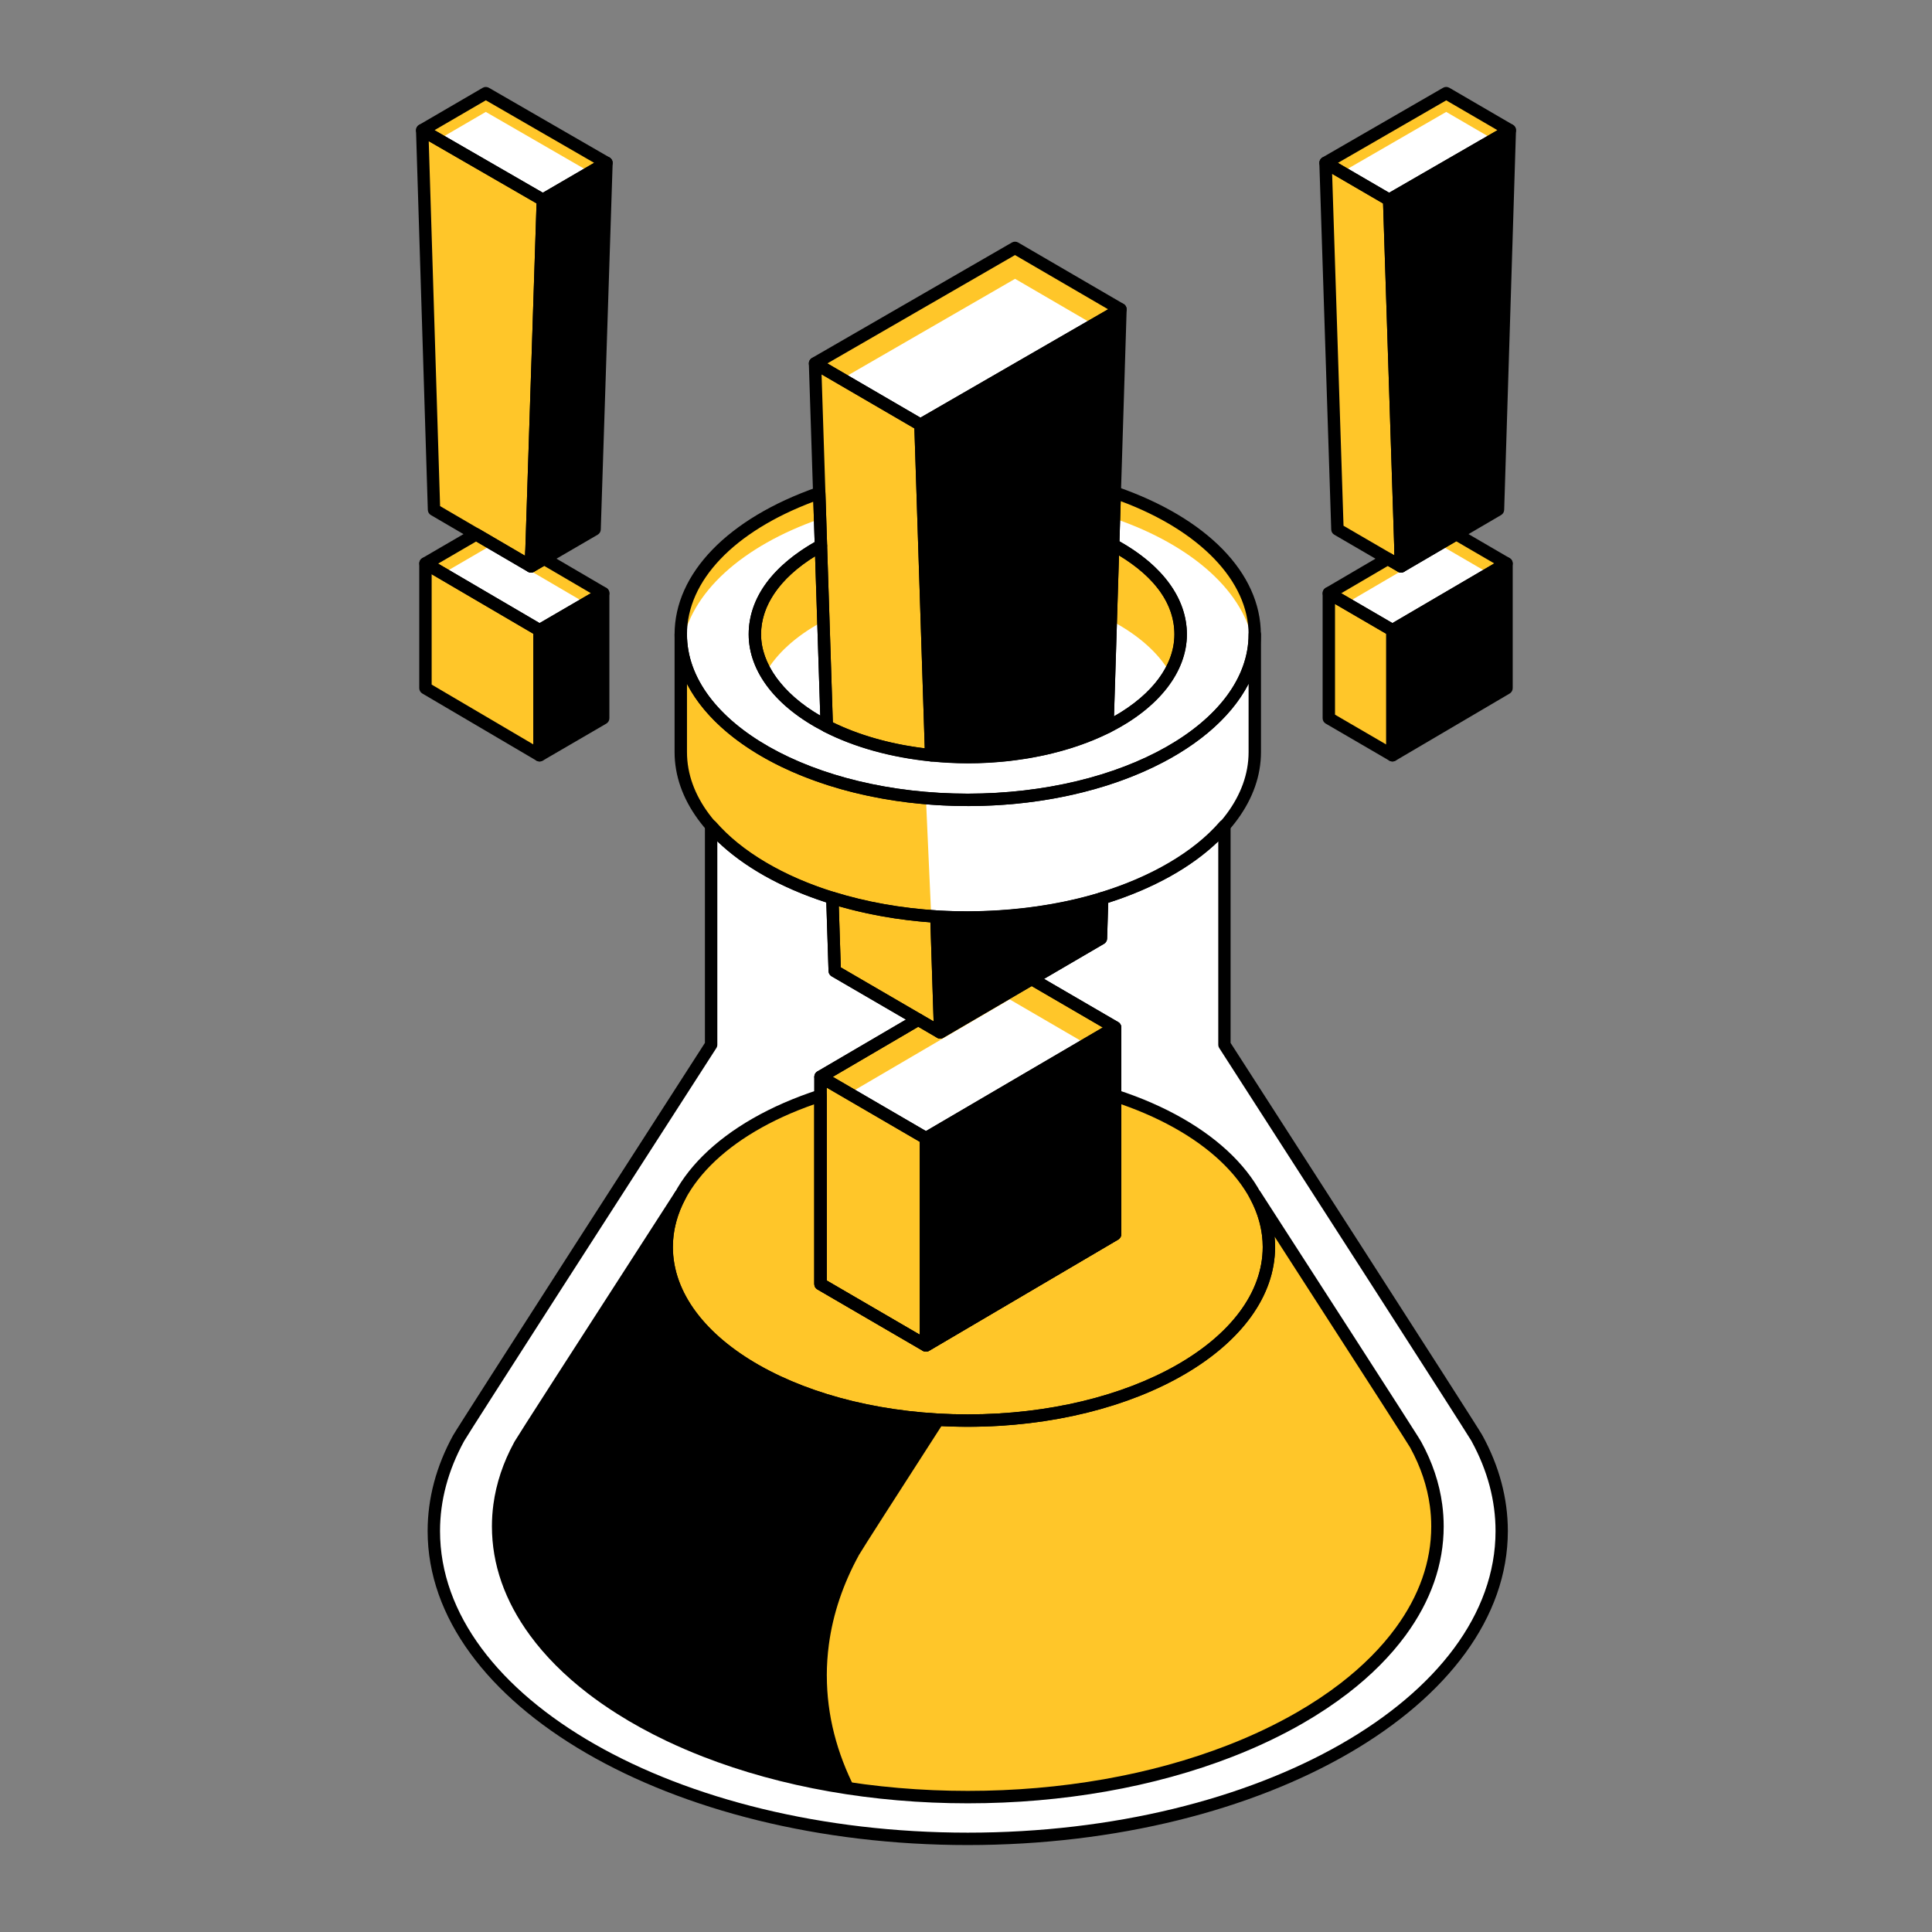 <?xml version="1.0" encoding="UTF-8"?>
<svg id="Layer_1" data-name="Layer 1" xmlns="http://www.w3.org/2000/svg" viewBox="0 0 595.28 595.28">
  <rect x="0" y="0" width="595.28" height="595.28" fill="#808080" stroke="none"/>
  <defs>
    <style>
      .cls-1 {
        fill: #fff;
      }

      .cls-2 {
        fill: #ffc629;
      }
    </style>
  </defs>
  <g>
    <polygon points="465.2 40.11 461.55 157.05 431.68 174.52 428.02 61.58 465.2 40.11"/>
    <polygon points="429.03 194.19 464.19 173.6 464.19 212.03 429.03 232.71 429.03 194.19"/>
    <polygon class="cls-2" points="429.03 194.19 409.43 182.78 409.43 221.3 429.03 232.71 429.03 194.19"/>
    <polygon class="cls-2" points="428.02 61.58 408.42 50.17 412.08 163.11 431.67 174.52 428.02 61.58"/>
    <polygon class="cls-1" points="431.68 174.52 431.52 169.84 431.52 169.84 431.67 174.52 427.59 172.14 409.43 182.78 429.03 194.19 464.19 173.6 448.69 164.57 431.68 174.52"/>
    <polygon class="cls-1" points="465.2 40.11 445.6 28.7 408.42 50.17 428.02 61.58 465.2 40.11"/>
    <g>
      <polygon class="cls-2" points="445.6 34.48 460.24 43.01 465.2 40.14 445.6 28.73 408.42 50.2 413.38 53.09 445.6 34.48"/>
      <polygon class="cls-2" points="444.59 168.41 458.89 176.73 464.19 173.63 464.19 173.63 464.19 173.63 448.69 164.6 431.68 174.55 431.67 174.55 427.59 172.17 409.43 182.81 414.73 185.9 444.59 168.41"/>
    </g>
  </g>
  <g>
    <polygon class="cls-2" points="167.26 61.58 163.6 174.52 133.72 157.05 130.08 40.11 167.26 61.58"/>
    <polygon class="cls-2" points="166.25 232.71 131.09 212.03 131.09 173.6 166.25 194.19 166.25 232.71"/>
    <polygon points="166.25 194.19 185.84 182.78 185.84 221.3 166.25 232.71 166.25 194.19"/>
    <polygon points="167.26 61.58 186.86 50.17 183.2 163.11 163.6 174.52 167.26 61.58"/>
    <polygon class="cls-1" points="130.08 40.11 149.68 28.7 186.86 50.17 167.26 61.58 130.08 40.11"/>
    <polygon class="cls-1" points="163.6 174.52 163.75 169.84 163.75 169.84 163.6 174.52 146.59 164.57 131.09 173.6 166.25 194.19 185.84 182.78 167.68 172.14 163.6 174.52"/>
    <g>
      <polygon class="cls-2" points="149.68 34.48 135.04 43.01 130.08 40.14 149.68 28.73 186.86 50.2 181.9 53.09 149.68 34.48"/>
      <polygon class="cls-2" points="150.68 168.41 136.39 176.73 131.09 173.63 131.09 173.63 131.09 173.63 146.59 164.6 163.6 174.55 163.6 174.55 167.68 172.17 185.84 182.81 180.54 185.9 150.68 168.41"/>
    </g>
  </g>
  <path class="cls-1" d="m455.12,443.21h.01l-.14-.22c-1.6-2.9-77.72-121.1-77.72-121.1v-67.42c-8.29,9.57-21.64,17.42-38.02,22.41.11-.03.23-.06.34-.09l-.39,12.36-21.33,12.47,25.7,14.96h0s0,63.71,0,63.71l-58.28,34.28-32.49-18.92v-63.85h0l30.11-17.64-25.72-14.98-.73-22.5c-16.08-4.99-29.17-12.77-37.36-22.22v67.42s-76.22,118.35-77.8,121.23l-.06.09h0c-4.92,9-7.59,18.59-7.59,28.53,0,52.38,73.66,94.85,164.52,94.85s164.52-42.46,164.52-94.85c0-9.94-2.67-19.52-7.59-28.53Z"/>
  <path class="cls-2" d="m442.46,463.79c-.86-6.43-2.99-12.66-6.24-18.6h.01l-.13-.19c-.91-1.65-29.34-45.74-49.3-76.68,2.7,5.02,4.16,10.35,4.16,15.88h0s0,0,0,0c0,29.54-41.54,53.49-92.78,53.49s-92.78-23.95-92.78-53.49h0s0,0,0,0c0-5.53,1.46-10.86,4.16-15.88-19.96,30.93-48.39,75.03-49.3,76.68l-.13.19h.01c-3.25,5.94-5.38,12.17-6.24,18.6-.29,2.14-.43,4.31-.43,6.5,0,11.52,4.05,22.49,11.37,32.47,4.58,6.24,10.43,12.09,17.38,17.44,2.78,2.14,5.73,4.2,8.85,6.18,4.67,2.96,9.71,5.73,15.07,8.28,3.57,1.7,7.29,3.3,11.14,4.8,23.1,9,50.94,14.25,80.91,14.25h0c29.97,0,57.81-5.25,80.91-14.25,3.85-1.5,7.57-3.1,11.14-4.8,3.57-1.7,7-3.5,10.28-5.38,4.91-2.83,9.47-5.86,13.64-9.08,6.94-5.35,12.8-11.2,17.38-17.44,7.32-9.98,11.37-20.95,11.37-32.47,0-2.19-.15-4.35-.43-6.5Z"/>
  <path d="m254.75,516.3c0-3.23.22-6.43.64-9.6,1.27-9.51,4.42-18.71,9.22-27.49h-.02l.19-.29c.68-1.24,11.84-18.63,26.51-41.42-48.01-2.04-85.89-25.09-85.89-53.29h0s0,0,0,0c0-5.53,1.46-10.86,4.16-15.88-19.96,30.93-48.39,75.03-49.3,76.68l-.13.19h.01c-3.25,5.94-5.38,12.17-6.24,18.6-.29,2.14-.43,4.31-.43,6.5,0,11.52,4.05,22.49,11.37,32.47,4.58,6.24,10.43,12.09,17.38,17.44,2.78,2.14,5.73,4.2,8.85,6.18,4.67,2.96,9.71,5.73,15.07,8.28,3.57,1.7,7.29,3.3,11.14,4.8,13.88,5.41,29.5,9.43,46.25,11.8-5.68-11.09-8.77-22.82-8.77-34.97Z"/>
  <path class="cls-1" d="m386.62,195.47c0,28.16-39.59,50.98-88.43,50.98s-88.43-22.83-88.43-50.98v36.27c0,28.16,39.59,50.98,88.43,50.98s88.43-22.83,88.43-50.98v-36.27h0Z"/>
  <path class="cls-1" d="m343.49,151.75l-.5,16.15c12.77,6.9,20.8,16.68,20.8,27.57s-8.76,21.55-22.55,28.49h0s-.1.05-.15.08c-1.17.59-2.39,1.14-3.64,1.68-.38.16-.75.33-1.14.49-1.14.47-2.3.91-3.49,1.34-.55.2-1.11.39-1.67.58-1.1.37-2.21.72-3.35,1.05-.72.21-1.44.41-2.17.6-1.05.28-2.11.55-3.2.8-.88.2-1.77.38-2.67.56-1,.2-2,.4-3.02.58-1.05.18-2.13.33-3.2.47-.92.13-1.83.27-2.76.37-1.3.15-2.62.25-3.94.35-.76.06-1.5.14-2.27.18-2.11.12-4.25.19-6.41.19-2.03,0-4.02-.07-6-.17-1.26-.07-2.49-.18-3.73-.29-.51-.04-1.04-.07-1.54-.12-.11-.01-.21-.03-.32-.05-5.78-.59-11.27-1.63-16.42-3.04-.37-.1-.74-.2-1.1-.31-5.08-1.46-9.78-3.27-14.01-5.4-.1-.05-.21-.09-.31-.14v-.02c-13.56-6.93-22.16-17.02-22.16-28.28s7.84-20.45,20.36-27.34l-.53-16.22c-25.54,8.94-42.67,25.08-42.67,43.56,0,28.16,39.59,50.98,88.43,50.98s88.43-22.83,88.43-50.98c0-18.6-17.33-34.82-43.13-43.73Z"/>
  <path class="cls-2" d="m343.49,159.79c23.82,8.22,40.39,22.69,42.8,39.5.16-1.27.33-2.53.33-3.82,0-18.6-17.33-34.82-43.13-43.73l-.5,16.15c.09.05.16.1.25.15l.26-8.25Z"/>
  <path class="cls-2" d="m252.42,159.96l.27,8.33c.09-.05.17-.11.26-.16l-.53-16.22c-25.54,8.94-42.67,25.08-42.67,43.56,0,1.29.17,2.56.34,3.83,2.39-16.7,18.75-31.09,42.33-39.34Z"/>
  <g>
    <path d="m431.68,176.43c-.32,0-.64-.08-.92-.24-.59-.32-.96-.93-.99-1.61l-3.66-112.94c-.02-.7.35-1.36.95-1.72l37.18-21.46c.6-.35,1.34-.34,1.93.01.59.36.95,1.01.93,1.7l-3.64,116.93c-.02.66-.38,1.26-.94,1.59l-29.88,17.47c-.3.17-.63.26-.96.26Zm-1.71-113.77l3.52,108.59,26.2-15.32,3.5-112.45-33.22,19.18Z"/>
    <path d="m429.03,234.62c-.33,0-.65-.08-.95-.25-.59-.34-.96-.97-.96-1.66v-38.52c0-.68.36-1.3.94-1.65l35.16-20.59c.59-.34,1.33-.35,1.91,0,.59.34.96.97.96,1.66v38.43c0,.68-.36,1.3-.94,1.65l-35.16,20.68c-.3.17-.63.26-.97.26Zm1.91-39.33v34.09l31.34-18.44v-34l-31.34,18.36Z"/>
    <path d="m429.03,234.62c-.33,0-.66-.08-.96-.26l-19.6-11.41c-.59-.34-.95-.97-.95-1.65v-38.52c0-.68.37-1.31.96-1.66.6-.34,1.33-.33,1.91,0l19.6,11.41c.59.34.95.97.95,1.65v38.52c0,.68-.37,1.31-.96,1.66-.3.17-.62.25-.95.25Zm-17.69-14.42l15.78,9.19v-34.1l-15.78-9.19v34.1Z"/>
    <path d="m431.68,176.43c-.33,0-.66-.08-.96-.26l-19.6-11.41c-.57-.33-.93-.93-.95-1.59l-3.66-112.94c-.02-.69.34-1.34.93-1.7.6-.35,1.34-.36,1.94,0l19.6,11.41c.57.33.93.93.95,1.59l3.66,112.94c.02.69-.34,1.34-.93,1.7-.3.18-.64.27-.98.27Zm-17.72-14.44l15.7,9.14-3.51-108.44-15.7-9.14,3.51,108.44Z"/>
    <path d="m429.03,196.1c-.33,0-.66-.08-.96-.26l-19.6-11.41c-.59-.34-.95-.97-.95-1.65s.36-1.31.94-1.65l18.16-10.64c.59-.35,1.33-.35,1.92,0l1.1.64-.04-1.23v-.06c0-1.02.81-1.87,1.85-1.91,1.23.02,1.93.8,1.97,1.85l.05,1.47,14.24-8.33c.6-.35,1.33-.35,1.93,0l15.5,9.03c.58.34.95.97.95,1.65s-.36,1.3-.94,1.65l-35.16,20.59c-.3.17-.63.26-.96.26Zm-15.81-13.32l15.81,9.2,31.38-18.38-11.71-6.82-16.05,9.38c-.09.05-.19.1-.29.14h0c-.29.11-.6.15-.91.11h-.02s0,0,0,0h-.02s0,0,0,0h-.03s0,0,0,0h0c-.22-.03-.43-.11-.63-.23l-3.12-1.81-14.38,8.42Z"/>
    <path d="m428.02,63.49c-.33,0-.66-.08-.96-.26l-19.6-11.41c-.59-.34-.95-.97-.95-1.66s.37-1.31.95-1.65l37.18-21.47c.59-.34,1.32-.34,1.92,0l19.6,11.42c.59.34.95.97.95,1.66s-.37,1.31-.95,1.65l-37.18,21.46c-.3.17-.62.25-.95.25Zm-15.79-13.31l15.8,9.2,33.37-19.26-15.8-9.2-33.37,19.27Z"/>
  </g>
  <g>
    <path d="m163.6,176.43c-.33,0-.67-.09-.96-.26l-29.88-17.47c-.57-.33-.92-.93-.94-1.59l-3.64-116.93c-.02-.69.34-1.34.93-1.7.6-.35,1.34-.36,1.93-.01l37.18,21.46c.61.35.98,1.01.95,1.72l-3.66,112.94c-.02.68-.4,1.29-.99,1.61-.29.16-.6.24-.92.24Zm-28-20.49l26.2,15.32,3.52-108.59-33.22-19.18,3.5,112.45Z"/>
    <path d="m166.25,234.62c-.34,0-.67-.09-.97-.26l-35.16-20.68c-.58-.34-.94-.97-.94-1.65v-38.43c0-.69.37-1.32.96-1.66s1.33-.33,1.91,0l35.16,20.59c.58.34.94.97.94,1.65v38.52c0,.69-.37,1.32-.96,1.66-.29.17-.62.25-.95.25Zm-33.25-23.69l31.34,18.44v-34.09l-31.34-18.36v34Z"/>
    <path d="m166.25,234.62c-.33,0-.66-.08-.95-.25-.59-.34-.96-.97-.96-1.66v-38.52c0-.68.36-1.31.95-1.65l19.6-11.41c.59-.34,1.32-.34,1.91,0,.59.34.96.97.96,1.66v38.52c0,.68-.36,1.31-.95,1.65l-19.6,11.41c-.3.17-.63.26-.96.26Zm1.91-39.33v34.1l15.78-9.19v-34.1l-15.78,9.19Z"/>
    <path d="m163.6,176.43c-.34,0-.68-.09-.98-.27-.59-.36-.95-1.01-.93-1.7l3.66-112.94c.02-.66.38-1.26.95-1.59l19.6-11.41c.6-.35,1.34-.34,1.94,0,.59.36.95,1.01.93,1.7l-3.66,112.94c-.02.66-.38,1.26-.95,1.59l-19.6,11.41c-.3.17-.63.26-.96.26Zm5.53-113.73l-3.51,108.44,15.7-9.14,3.51-108.44-15.7,9.14Z"/>
    <path d="m167.26,63.49c-.33,0-.66-.08-.95-.25l-37.18-21.46c-.59-.34-.95-.97-.95-1.65s.36-1.31.95-1.66l19.6-11.42c.59-.35,1.32-.34,1.92,0l37.18,21.47c.59.34.95.97.95,1.65s-.36,1.31-.95,1.66l-19.6,11.41c-.3.17-.63.26-.96.26Zm-33.37-23.38l33.37,19.26,15.8-9.2-33.37-19.27-15.8,9.2Z"/>
    <path d="m166.25,196.1c-.33,0-.67-.09-.96-.26l-35.16-20.59c-.59-.34-.94-.97-.94-1.65s.36-1.31.95-1.65l15.5-9.03c.6-.35,1.33-.34,1.93,0l14.24,8.33.05-1.47c.03-1.05.82-1.83,1.97-1.85,1.03.03,1.85.88,1.85,1.91v.06l-.04,1.23,1.1-.64c.59-.35,1.33-.34,1.92,0l18.16,10.64c.59.34.94.97.94,1.65s-.36,1.3-.95,1.65l-19.6,11.41c-.3.17-.63.26-.96.26Zm-31.37-22.5l31.37,18.38,15.81-9.2-14.38-8.42-3.12,1.81c-.2.11-.41.19-.62.23h0s0,0,0,0h-.03s0,0,0,0h-.02s0,0,0,0h-.02c-.29.03-.57,0-.85-.08h0s0,0,0,0h0s0,0-.01,0h0s0,0,0,0h0s0,0,0,0h0s0,0,0,0h0s0,0,0,0h0s0,0,0,0h0s0,0-.01,0h0s0,0,0,0h0c-.08-.03-.15-.07-.23-.11l-16.05-9.38-11.71,6.82Z"/>
  </g>
  <path class="cls-1" d="m252.94,168.13c-12.52,6.89-20.36,16.58-20.36,27.34s8.6,21.36,22.16,28.28l-1.8-55.63Z"/>
  <path class="cls-1" d="m342.99,167.9l-1.75,56.06c13.79-6.93,22.55-17.11,22.55-28.49s-8.03-20.67-20.8-27.57Z"/>
  <path class="cls-2" d="m252.94,191.79l1.02,31.53c.27.14.51.3.78.44l-1.8-55.63c-12.52,6.89-20.36,16.58-20.36,27.34,0,4.14,1.18,8.11,3.32,11.83,3.42-5.96,9.33-11.27,17.04-15.51Z"/>
  <path class="cls-2" d="m342.99,191.56c7.91,4.28,13.99,9.66,17.48,15.73,2.13-3.72,3.32-7.68,3.32-11.81,0-10.89-8.03-20.67-20.8-27.57l-1.75,56.06c.26-.13.49-.28.75-.42l1-31.98Z"/>
  <path class="cls-2" d="m343.57,337.58v42.7s-58.28,34.28-58.28,34.28l-32.49-18.92v-58.06c-28.27,9.17-47.4,26.6-47.4,46.63,0,29.54,41.54,53.49,92.78,53.49s92.78-23.95,92.78-53.49c0-20.03-19.13-37.46-47.39-46.63Z"/>
  <g>
    <polygon class="cls-2" points="285.29 350.71 252.8 331.79 252.8 395.64 285.29 414.56 285.29 350.71"/>
    <polygon class="cls-1" points="345.25 95.29 312.76 76.37 251.12 111.96 283.61 130.87 345.25 95.29"/>
    <polygon class="cls-2" points="312.76 85.91 337.02 100.04 345.25 95.29 312.76 76.37 251.12 111.96 259.35 116.75 312.76 85.91"/>
    <g>
      <path class="cls-2" d="m286.91,232.71l-3.3-101.83-32.49-18.92,3.62,111.82c8.89,4.55,19.95,7.71,32.17,8.93Z"/>
      <path class="cls-2" d="m256.46,276.65l.73,22.53,32.49,18.92-1.16-35.69c-11.5-.72-22.32-2.73-32.06-5.76Z"/>
    </g>
    <g>
      <polygon points="285.29 350.71 285.29 414.56 343.57 380.28 343.57 316.57 285.29 350.71"/>
      <path d="m339.21,289.14l.39-12.36c-12.36,3.79-26.44,5.95-41.41,5.95-3.27,0-6.49-.12-9.66-.32l1.16,35.69,49.53-28.96Z"/>
      <path d="m298.19,233.29c16.49,0,31.54-3.52,43.05-9.32l4.01-128.68-61.63,35.58,3.3,101.83c3.67.37,7.42.58,11.27.58Z"/>
    </g>
    <polygon class="cls-1" points="289.68 318.1 289.68 318.1 282.91 314.16 252.81 331.79 285.29 350.71 343.57 316.57 343.57 316.57 343.57 316.57 317.88 301.61 289.68 318.1"/>
    <polygon class="cls-2" points="311.09 307.92 334.79 321.72 343.57 316.57 343.57 316.57 343.57 316.57 317.88 301.61 289.68 318.1 289.68 318.1 282.91 314.16 252.81 331.79 261.59 336.91 311.09 307.92"/>
  </g>
  <path class="cls-2" d="m285.29,245.91c-41.89-4.01-75.54-25.15-75.54-50.44v36.27c0,25.29,35.27,46.22,77.16,50.23l-1.62-36.07Z"/>
  <g>
    <path d="m298.19,555.63c-29.23,0-57.45-4.97-81.6-14.38-3.89-1.52-7.68-3.15-11.27-4.86-5.41-2.58-10.55-5.4-15.27-8.4-3.13-1.98-6.15-4.09-8.99-6.27-7.14-5.5-13.11-11.5-17.75-17.83-7.79-10.62-11.74-21.92-11.74-33.6,0-2.24.15-4.51.45-6.75.87-6.49,3.01-12.91,6.37-19.09.04-.09.09-.19.15-.28.78-1.4,17.39-27.23,49.43-76.88.55-.87,1.68-1.13,2.58-.61.88.52,1.2,1.65.71,2.55-2.61,4.85-3.93,9.88-3.93,14.98,0,28.44,40.77,51.58,90.87,51.58s90.87-23.14,90.87-51.58c0-5.1-1.32-10.13-3.93-14.98-.49-.9-.17-2.03.71-2.55.89-.51,2.02-.25,2.58.61,48.3,74.84,49.11,76.31,49.37,76.79.04.06.07.13.1.21h.02c3.41,6.22,5.58,12.7,6.45,19.25h0c.3,2.23.45,4.5.45,6.75,0,11.68-3.95,22.98-11.74,33.6-4.64,6.32-10.61,12.33-17.75,17.83-4.22,3.25-8.88,6.35-13.85,9.22-3.27,1.89-6.78,3.72-10.41,5.45-3.58,1.71-7.37,3.34-11.27,4.86-24.16,9.41-52.37,14.38-81.6,14.38Zm-136.27-109.71c-.03.06-.06.13-.09.19-3.18,5.82-5.21,11.85-6.02,17.93-.28,2.07-.42,4.17-.42,6.24,0,10.85,3.7,21.39,11,31.34,4.43,6.04,10.15,11.77,17,17.06,2.74,2.11,5.67,4.16,8.7,6.08,4.6,2.91,9.6,5.66,14.87,8.17,3.51,1.67,7.21,3.27,11.02,4.75,23.72,9.24,51.45,14.12,80.21,14.12s56.5-4.88,80.22-14.12c3.81-1.48,7.51-3.08,11.01-4.75,3.54-1.68,6.95-3.47,10.14-5.31,4.83-2.78,9.34-5.78,13.43-8.93,6.86-5.29,12.58-11.03,17-17.06,7.3-9.95,11-20.49,11-31.34,0-2.08-.14-4.18-.42-6.24h0c-.81-6.08-2.84-12.11-6.02-17.93-.02-.03-.04-.07-.05-.1-1.27-2.09-9.86-15.52-41.77-64.99.1,1.06.15,2.12.15,3.19,0,30.55-42.48,55.4-94.69,55.4s-94.69-24.85-94.69-55.4c0-1.07.05-2.13.15-3.19-35.18,54.53-41.31,64.2-41.71,64.91h-.02Z"/>
    <path d="m298.19,284.63c-49.81,0-90.34-23.73-90.34-52.89v-36.27c0-1.05.86-1.91,1.91-1.91s1.91.86,1.91,1.91c0,27.06,38.81,49.07,86.52,49.07s86.52-22.02,86.52-49.07c0-1.05.86-1.91,1.91-1.91s1.91.86,1.91,1.91v36.27c0,29.17-40.53,52.89-90.34,52.89Zm-86.52-73.93v21.04c0,27.06,38.81,49.07,86.52,49.07s86.52-22.02,86.52-49.07v-21.04c-11.2,21.76-45.75,37.66-86.52,37.66s-75.32-15.9-86.52-37.66Z"/>
    <path d="m298.19,248.36c-49.81,0-90.34-23.73-90.34-52.89,0-18.78,16.43-35.74,43.94-45.36.57-.2,1.21-.11,1.71.22.5.34.81.9.83,1.52l.52,16.22c.02.72-.36,1.39-.99,1.73-12.49,6.87-19.37,15.99-19.37,25.67s7.7,19.73,21.12,26.58c.08.04.15.08.23.14,4.38,2.17,8.91,3.91,13.75,5.29l1.07.3c5.14,1.41,10.56,2.41,16.12,2.98l2.46.21c1,.09,2.01.17,3.03.23,4.03.21,8.18.21,12.2,0l2.22-.18c1.3-.1,2.6-.19,3.87-.34.7-.08,1.38-.18,2.06-.28l.65-.09c1.32-.18,2.24-.31,3.14-.47.86-.14,1.71-.31,2.55-.48l3.03-.64c1.05-.24,2.09-.51,3.12-.79.72-.19,1.43-.38,2.13-.59,1.12-.32,2.21-.67,3.28-1.03.54-.18,1.08-.37,1.61-.57,1.18-.42,2.31-.85,3.42-1.31l.87-.37c1.46-.63,2.65-1.17,3.79-1.74h0s.09-.05.14-.07c13.66-6.87,21.49-16.63,21.49-26.78s-7.03-19-19.8-25.89c-.64-.34-1.02-1.02-1-1.74l.5-16.15c.02-.61.33-1.17.83-1.51.5-.34,1.13-.42,1.71-.23,27.81,9.61,44.41,26.62,44.41,45.53,0,29.17-40.53,52.89-90.34,52.89Zm-47.59-93.77c-24.43,9.18-38.93,24.34-38.93,40.87,0,27.06,38.81,49.07,86.52,49.07s86.52-22.02,86.52-49.07c0-16.4-15.02-31.98-39.39-41.04l-.39,12.36c13.4,7.54,20.77,17.7,20.77,28.68,0,11.6-8.54,22.57-23.44,30.11-.09.05-.18.1-.28.14-1.24.61-2.49,1.18-3.76,1.74l-1.18.5c-1.15.48-2.35.93-3.57,1.37-.54.2-1.12.4-1.7.6-1.12.38-2.26.74-3.42,1.08-.73.21-1.47.41-2.21.61-1.07.29-2.15.56-3.25.82-.75.17-1.5.32-2.25.48l-.47.09c-1.3.26-2.18.44-3.08.59-.94.16-1.9.29-2.86.42l-1.03.15c-.72.1-1.44.2-2.18.29-1.32.15-2.66.25-4.01.35l-2.3.18c-4.17.24-8.48.24-12.62,0-1.06-.05-2.11-.14-3.16-.23l-2.2-.17c-6.1-.64-11.72-1.68-17.06-3.14l-1.12-.31c-5.15-1.47-9.98-3.33-14.35-5.53-.1-.05-.21-.11-.31-.19v.02c-14.75-7.54-23.21-18.47-23.21-29.99,0-10.86,7.2-20.92,20.32-28.44l-.4-12.43Zm90.64,69.37h.05-.05Z"/>
    <path d="m254.75,225.67c-.3,0-.59-.07-.87-.21-14.74-7.54-23.2-18.47-23.2-29.99s7.58-21.44,21.34-29.01c.58-.32,1.29-.31,1.86,0,.58.33.94.93.96,1.6l1.8,55.63c.02.67-.32,1.31-.89,1.67-.31.2-.67.3-1.02.3Zm-3.61-54.27c-10.76,6.66-16.64,15.12-16.64,24.08s6.6,18.29,18.23,25.02l-1.59-49.1Z"/>
    <path d="m341.24,225.87c-.36,0-.72-.1-1.03-.3-.57-.36-.9-1-.88-1.67l1.75-56.06c.02-.66.38-1.26.96-1.6.57-.33,1.28-.34,1.86-.02,14.06,7.6,21.8,17.99,21.8,29.25s-8.6,22.65-23.6,30.19c-.27.13-.56.2-.86.2Zm3.55-54.74l-1.54,49.59c11.88-6.75,18.62-15.84,18.62-25.25s-6.04-17.65-17.08-24.34Z"/>
    <path d="m298.19,439.61c-52.21,0-94.69-24.85-94.69-55.4,0-20.14,18.67-38.7,48.72-48.44.58-.2,1.22-.09,1.71.27.49.36.79.93.79,1.55v56.96l30.57,17.8,56.37-33.16v-41.6c0-.61.29-1.18.79-1.55.49-.36,1.13-.47,1.71-.27,30.05,9.74,48.71,28.31,48.71,48.44,0,30.55-42.48,55.4-94.69,55.4Zm-47.29-99.37c-26.96,9.39-43.58,26.09-43.58,43.97,0,28.44,40.77,51.58,90.87,51.58s90.87-23.14,90.87-51.58c0-17.87-16.63-34.57-43.58-43.97v40.04c0,.68-.36,1.3-.94,1.65l-58.28,34.28c-.6.34-1.33.35-1.93,0l-32.49-18.92c-.59-.34-.95-.97-.95-1.65v-55.41Zm92.68,40.04h.05-.05Z"/>
    <path d="m298.19,568.49c-91.77,0-166.43-43.4-166.43-96.75,0-10.04,2.63-19.95,7.82-29.44,1.61-2.93,71.64-111.68,77.62-120.97v-66.86c0-.8.49-1.51,1.24-1.79.74-.28,1.59-.06,2.11.54,7.89,9.1,20.84,16.79,36.48,21.64.78.24,1.32.95,1.34,1.77l.69,21.44,24.81,14.44c.59.34.95.97.95,1.65s-.36,1.31-.94,1.65l-29.16,17.08v61.66l30.57,17.8,56.37-33.16v-61.51l-24.75-14.41c-.59-.34-.95-.97-.95-1.65s.36-1.31.94-1.65l20.42-11.93.31-10.12c-.09-.14-.17-.3-.22-.48-.31-1,.25-2.07,1.26-2.39h.01c15.95-4.85,29.14-12.6,37.13-21.83.52-.61,1.36-.82,2.11-.54.75.28,1.24.99,1.24,1.79v66.86c5.97,9.28,75.91,117.89,77.48,120.75.04.07.08.15.11.23h.02c5.19,9.49,7.82,19.4,7.82,29.43,0,53.35-74.66,96.75-166.43,96.75Zm-77.17-309.24v62.64c0,.37-.1.73-.3,1.03-26.32,40.86-76.43,118.76-77.73,121.12-4.93,9.02-7.41,18.31-7.41,27.7,0,51.25,72.95,92.93,162.61,92.93s162.61-41.69,162.61-92.93c0-9.39-2.47-18.68-7.35-27.61-.02-.04-.04-.08-.06-.13-3.38-5.57-51.96-81.08-77.72-121.08-.2-.31-.3-.67-.3-1.03v-62.64c-8.24,7.96-19.83,14.44-33.9,18.93l-.34,11.02c-.02.66-.38,1.26-.94,1.59l-18.51,10.81,22.87,13.31c.59.34.95.97.95,1.65v63.7c0,.68-.36,1.3-.94,1.65l-58.28,34.28c-.6.34-1.33.35-1.93,0l-32.49-18.92c-.59-.34-.95-.97-.95-1.65v-63.85c0-.68.36-1.3.94-1.65l27.29-15.98-22.9-13.33c-.57-.33-.93-.93-.95-1.59l-.68-21.15c-13.92-4.49-25.4-10.94-33.58-18.84Z"/>
    <g>
      <path d="m285.3,416.47c-.33,0-.66-.08-.96-.26l-32.49-18.92c-.59-.34-.95-.97-.95-1.65v-63.84c0-.68.37-1.31.96-1.66.6-.34,1.33-.34,1.91,0l32.49,18.91c.59.34.95.97.95,1.65v63.85c0,.68-.37,1.31-.96,1.66-.3.17-.62.25-.95.25Zm-30.58-21.93l28.67,16.7v-59.43l-28.67-16.69v59.42Z"/>
      <path d="m283.61,132.79c-.33,0-.66-.08-.96-.26l-32.49-18.92c-.59-.34-.95-.97-.95-1.66,0-.68.37-1.31.95-1.65l61.63-35.58c.59-.34,1.33-.34,1.91,0l32.49,18.92c.59.34.95.97.95,1.66s-.37,1.31-.95,1.65l-61.63,35.58c-.3.17-.62.25-.95.25Zm-28.69-20.82l28.69,16.71,57.82-33.38-28.69-16.71-57.82,33.38Z"/>
      <g>
        <path d="m286.91,234.62c-.06,0-.13,0-.19,0-12.2-1.22-23.56-4.38-32.84-9.13-.62-.32-1.02-.94-1.04-1.64l-3.62-111.82c-.02-.69.34-1.34.93-1.7.6-.35,1.34-.36,1.94,0l32.49,18.92c.57.33.93.93.95,1.59l3.3,101.83c.02.55-.2,1.08-.61,1.46-.35.33-.82.51-1.3.51Zm-30.29-12.04c8.12,3.98,17.85,6.73,28.31,7.99l-3.19-98.58-28.6-16.65,3.48,107.24Z"/>
        <path d="m289.68,320c-.33,0-.66-.08-.96-.26l-32.49-18.91c-.57-.33-.93-.93-.95-1.59l-.73-22.53c-.02-.62.26-1.2.75-1.58.49-.38,1.13-.48,1.72-.31,9.88,3.07,20.51,4.98,31.61,5.68.98.06,1.76.86,1.79,1.84l1.16,35.68c.02.69-.34,1.34-.93,1.7-.3.18-.64.27-.98.27Zm-30.61-21.94l28.59,16.65-.99-30.51c-9.83-.73-19.3-2.4-28.22-4.95l.61,18.82Z"/>
      </g>
      <g>
        <path d="m285.3,416.47c-.33,0-.65-.08-.95-.25-.59-.34-.96-.97-.96-1.66v-63.85c0-.68.36-1.3.94-1.65l58.28-34.14c.59-.34,1.33-.35,1.91,0,.59.34.96.97.96,1.66v63.7c0,.68-.36,1.3-.94,1.65l-58.28,34.28c-.3.17-.63.26-.97.26Zm1.91-64.66v59.42l54.46-32.04v-59.28l-54.46,31.9Z"/>
        <path d="m289.68,320c-.32,0-.64-.08-.92-.24-.59-.32-.96-.93-.99-1.61l-1.16-35.68c-.02-.54.19-1.05.58-1.43.39-.37.91-.64,1.45-.53,16.93,1.03,35.01-.85,50.39-5.55.58-.18,1.23-.07,1.72.31.49.37.77.96.75,1.58l-.39,12.37c-.02.66-.38,1.26-.94,1.59l-49.53,28.95c-.3.17-.63.26-.96.26Zm.82-35.57l.99,30.39,45.85-26.8.27-8.68c-14.56,4.12-31.27,5.89-47.1,5.08Zm48.71,4.71h.05-.05Z"/>
        <path d="m298.19,235.2c-3.73,0-7.59-.2-11.47-.59-.95-.09-1.69-.88-1.72-1.84l-3.3-101.83c-.02-.7.35-1.36.95-1.72l61.63-35.58c.6-.34,1.34-.34,1.93.01.59.36.95,1.01.93,1.7l-4.01,128.68c-.02.7-.43,1.33-1.05,1.65-12.19,6.14-27.79,9.52-43.91,9.52Zm-9.42-4.23c3.19.27,6.35.41,9.42.41,15.09,0,29.66-3.05,41.18-8.61l3.86-124.11-57.67,33.3,3.21,99.01Z"/>
      </g>
      <path d="m285.3,352.62c-.33,0-.66-.08-.96-.26l-32.49-18.92c-.59-.34-.95-.97-.95-1.65s.36-1.3.94-1.65l30.11-17.64c.6-.35,1.33-.35,1.92,0l5.8,3.38,27.24-15.93c.6-.34,1.33-.35,1.92,0l25.7,14.96c.59.34.95.97.95,1.65s-.36,1.31-.94,1.65l-58.28,34.14c-.3.17-.63.26-.96.26Zm-28.7-20.83l28.7,16.71,54.49-31.92-21.91-12.75-27.24,15.92c-.59.34-1.33.35-1.92,0l-5.8-3.38-26.32,15.42Z"/>
    </g>
  </g>
</svg>